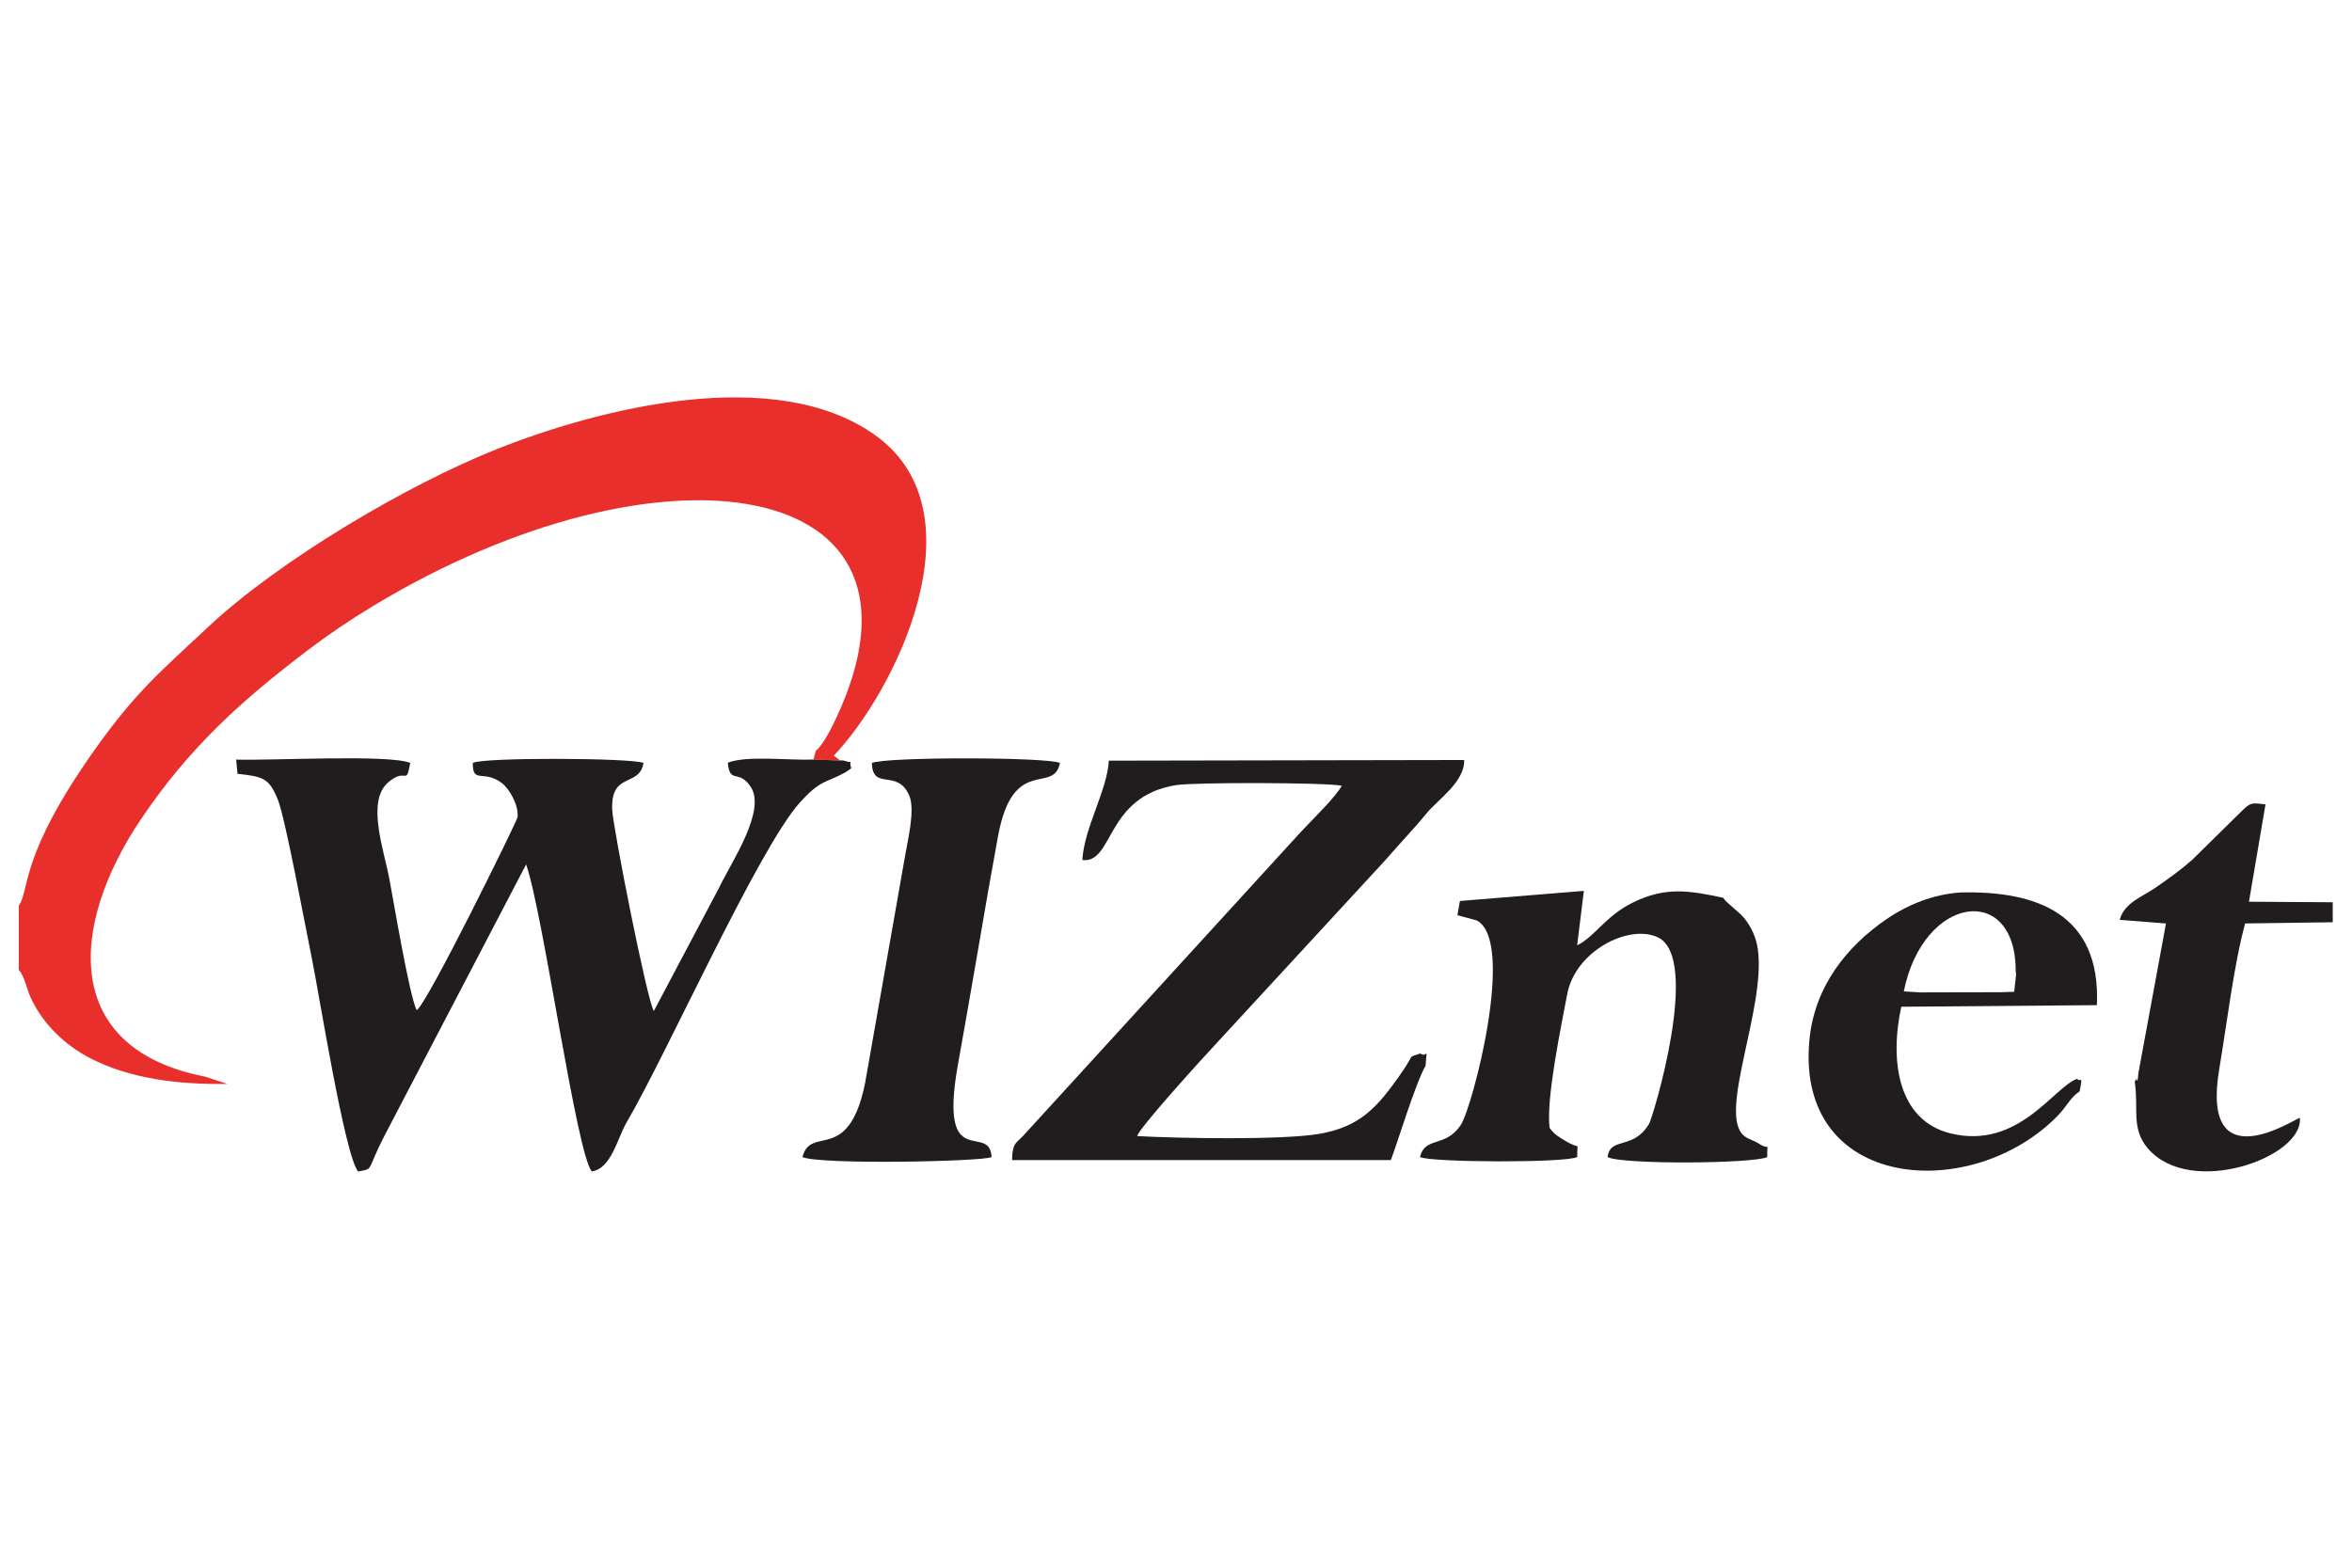 <?xml version="1.0" encoding="UTF-8"?>
<!DOCTYPE svg PUBLIC "-//W3C//DTD SVG 1.1//EN" "http://www.w3.org/Graphics/SVG/1.1/DTD/svg11.dtd">
<!-- Creator: CorelDRAW 2020 (64-Bit) -->
<svg xmlns="http://www.w3.org/2000/svg" xml:space="preserve" width="300mm" height="200mm" version="1.1" style="shape-rendering:geometricPrecision; text-rendering:geometricPrecision; image-rendering:optimizeQuality; fill-rule:evenodd; clip-rule:evenodd"
viewBox="0 0 30000 20000"
 xmlns:xlink="http://www.w3.org/1999/xlink"
 xmlns:xodm="http://www.corel.com/coreldraw/odm/2003">
 <defs>
  <style type="text/css">
   <![CDATA[
    .fil1 {fill:#211D1E}
    .fil0 {fill:#E92F2C}
   ]]>
  </style>
 </defs>
 <g id="图层_x0020_1">
  <g id="_1752782411056">
   <path class="fil0" d="M239.88 11553.93l0 817.36c84.89,110.61 96.95,240.34 155.52,365.19 147.94,315.3 418.3,592.68 769.4,771.13 491.78,249.96 1097.6,331.35 1736.19,320.52l-285.92 -92.93c-1830.19,-357.19 -1735.95,-1921.11 -817.46,-3283.67 628.5,-932.36 1294.84,-1521.59 2124.15,-2153.7 245.24,-186.93 543.61,-389.37 835.17,-565.6 3670.45,-2218.57 7366.84,-1677.09 5907.56,1432.01 -51.15,109 -172.43,353.55 -258.19,411.55l-30.51 114.2 384.91 13.99c141.02,49.71 59.27,-38.96 94.9,99.08l-221.35 -162.56c777.9,-810.77 1911.65,-3097.25 531.35,-4086.79 -1279,-916.93 -3524.01,-341.44 -4818.47,171.93 -1165.84,462.36 -2796.43,1432.61 -3694.26,2274.95 -596.86,559.99 -914.65,819 -1433.51,1548.32 -979.84,1377.27 -834.71,1798.58 -979.48,2005.02z"/>
   <path class="fil1" d="M10855.6 9803.06c-35.63,-138.04 46.12,-49.37 -94.9,-99.08l-384.91 -13.99c-312.93,13.23 -850.81,-55.53 -1092.74,40.64 26.41,277.54 133.48,76.25 289.55,302.88 208.84,303.27 -243.86,963.18 -397.54,1286.25l-835.02 1578.04c-81.04,-108.67 -521.5,-2337.86 -531.39,-2568.86 -20.94,-488.2 347.84,-280.73 399.34,-595.34 -141.15,-65.36 -2051.25,-74.17 -2177.26,0 -2.81,274.54 137.58,78.75 370.85,256.9 94.43,72.12 214.77,275.97 200.49,433.33 -4.18,46.19 -1162.92,2404.61 -1287.95,2463.4 -93.95,-192.72 -292.8,-1383.03 -347.82,-1675.16 -70.74,-375.55 -297.25,-993.29 -11.52,-1234.05 233.02,-196.35 223.6,60.83 277.71,-244.42 -259.91,-113.27 -1792.05,-27.45 -2220.07,-43.16l17.03 181.44c330.43,34.91 403.13,56.69 514.2,328.53 96.33,235.75 363.88,1688.22 434.98,2031.53 86.66,418.48 422.34,2532.48 590.64,2713.7 208.24,-41.2 98.1,0.74 334.76,-456.52l1806.67 -3461.29c218.72,627.09 641,3684.92 837.95,3917.2 250.97,-39.11 324.41,-422.12 444,-626.36 514.62,-878.87 1678.81,-3486.82 2206.62,-4076.6 271.16,-303.01 330.91,-247.08 589.37,-392.11l66.96 -46.9z"/>
   <path class="fil1" d="M18183.38 13597.24c19.4,-276.58 26.46,-89.69 -67.29,-157.49 -183.46,66.04 -45.06,-23.47 -276.55,299.69 -269.16,375.74 -483.55,637.88 -1023.22,727.72 -471.23,78.45 -1780.64,56.28 -2310.66,26.46 11.39,-89.81 849.94,-1012.32 1003.37,-1175.83l2166 -2349.48c166.4,-194.49 364.97,-399.78 523.3,-594.41 138.41,-170.16 487.99,-400.65 476.88,-678.07l-4531.37 8.44c-23.65,387.84 -314,851.52 -338.5,1267.88 401.78,47.79 290.2,-811.46 1196.01,-955.92 231.41,-36.89 1894.33,-34.64 2113.12,7.56 -74.62,142.72 -386.46,443 -530.23,598.63l-3490.27 3820.28c-123.47,149.74 -179.82,108.24 -184.89,357.4l4831.62 0.04c86.06,-228.08 322.59,-1004.71 442.68,-1202.9z"/>
   <path class="fil1" d="M18621.49 11494.22l-31.95 181.76 245.77 66.15c503.7,263.09 -54.94,2389.19 -203.37,2610.64 -198.56,296.18 -455.44,139.32 -519.74,408.52 140.56,69.45 1848.58,76.51 2005.62,0 -5.64,-221.25 58.34,-75.34 -164.46,-214.32 -62.63,-39.06 -126.17,-70.36 -187.83,-158.1 -48.61,-370.14 152.36,-1318.24 223.57,-1702.33 103.37,-557.69 790.79,-900.68 1155.6,-729.13 557.86,262.34 -63.09,2299.49 -109.29,2377.51 -205.12,346.52 -494.5,158.18 -530.57,426.37 171.03,97.37 1869.23,85.61 2036.65,0 -7.09,-216.63 45.06,-70.59 -111.22,-173.97 -54.99,-36.38 -129.35,-51.62 -184.9,-97.26 -339.99,-279.38 283.68,-1637.06 175.5,-2383.56 -21.4,-147.76 -81.93,-283.93 -178.93,-400.34 -65.15,-78.2 -234.23,-196.9 -262.21,-252.73 -430.55,-91.72 -734.69,-144.76 -1150.44,59.97 -354.79,174.73 -489.36,440.04 -712.42,546.26l85.45 -694.19 -1580.83 128.75z"/>
   <path class="fil1" d="M13519.8 9733.6c-172.58,-77.33 -2221.5,-79 -2398.2,0 5.95,362.25 327.21,63.78 477.01,418.34 75.8,179.4 -19.63,566.16 -52.2,755.47l-512.09 2911.51c-213.65,1043.49 -691.56,525.76 -799.28,942.37 217.56,100.26 2310.4,57.9 2412.88,0 -24.21,-452.32 -675.03,219 -432.51,-1161.31 88.53,-503.86 171.07,-957.59 256.24,-1462.17 85.81,-508.36 170.57,-992.04 259.16,-1473.93 190.53,-1036.6 711.17,-522.5 788.99,-930.28z"/>
   <path class="fil1" d="M24283.19 12647.75c247.86,-1232.01 1427.72,-1389.45 1427.72,-260.64l4.19 46.9 -23.47 218.74 -173.67 5.51 -1024.27 2.31 -210.5 -12.82zm2243.09 1275.37c45.91,-238.07 7.11,-100.14 -30.71,-160.31 -292.75,95.43 -748.23,911.89 -1619.07,695.77 -665.48,-165.13 -777.26,-919.69 -625.28,-1614.9l2495.03 -20.23c51.5,-1169.52 -776.15,-1461.79 -1740.6,-1437.57 -344.51,22.65 -668.44,153.48 -939.31,337.97 -517.75,352.65 -924.34,869.65 -987.3,1545.92 -179.28,1925.94 2070.88,2089.03 3168.31,963.15 124.28,-127.49 152.02,-225.32 278.93,-309.8z"/>
   <path class="fil1" d="M27229.06 13804.5c51.62,335 -50.38,592.26 166.56,845.98 543,635.06 1989.19,114.65 1939.42,-390.01 -64.61,13.21 -1273.88,822.64 -1027.38,-627.89 94,-553.05 183.51,-1318.55 329.2,-1851.58l1117.39 -15.33 0 -255.04 -1068.5 -6.74 210.98 -1242.09c-165.19,-18.03 -185.94,-31.7 -299.75,82.05l-634.13 624.54c-139.1,123.58 -301.12,240.41 -475.64,360.89 -150.39,103.82 -396.5,190.3 -449.81,406.09l589.95 45.86 -351.39 1906.6c-4.42,13.92 -3.49,146.42 -30.29,78.03 -2.62,-6.73 -9.88,26.34 -16.61,38.64z"/>
  </g>
 </g>
</svg>
